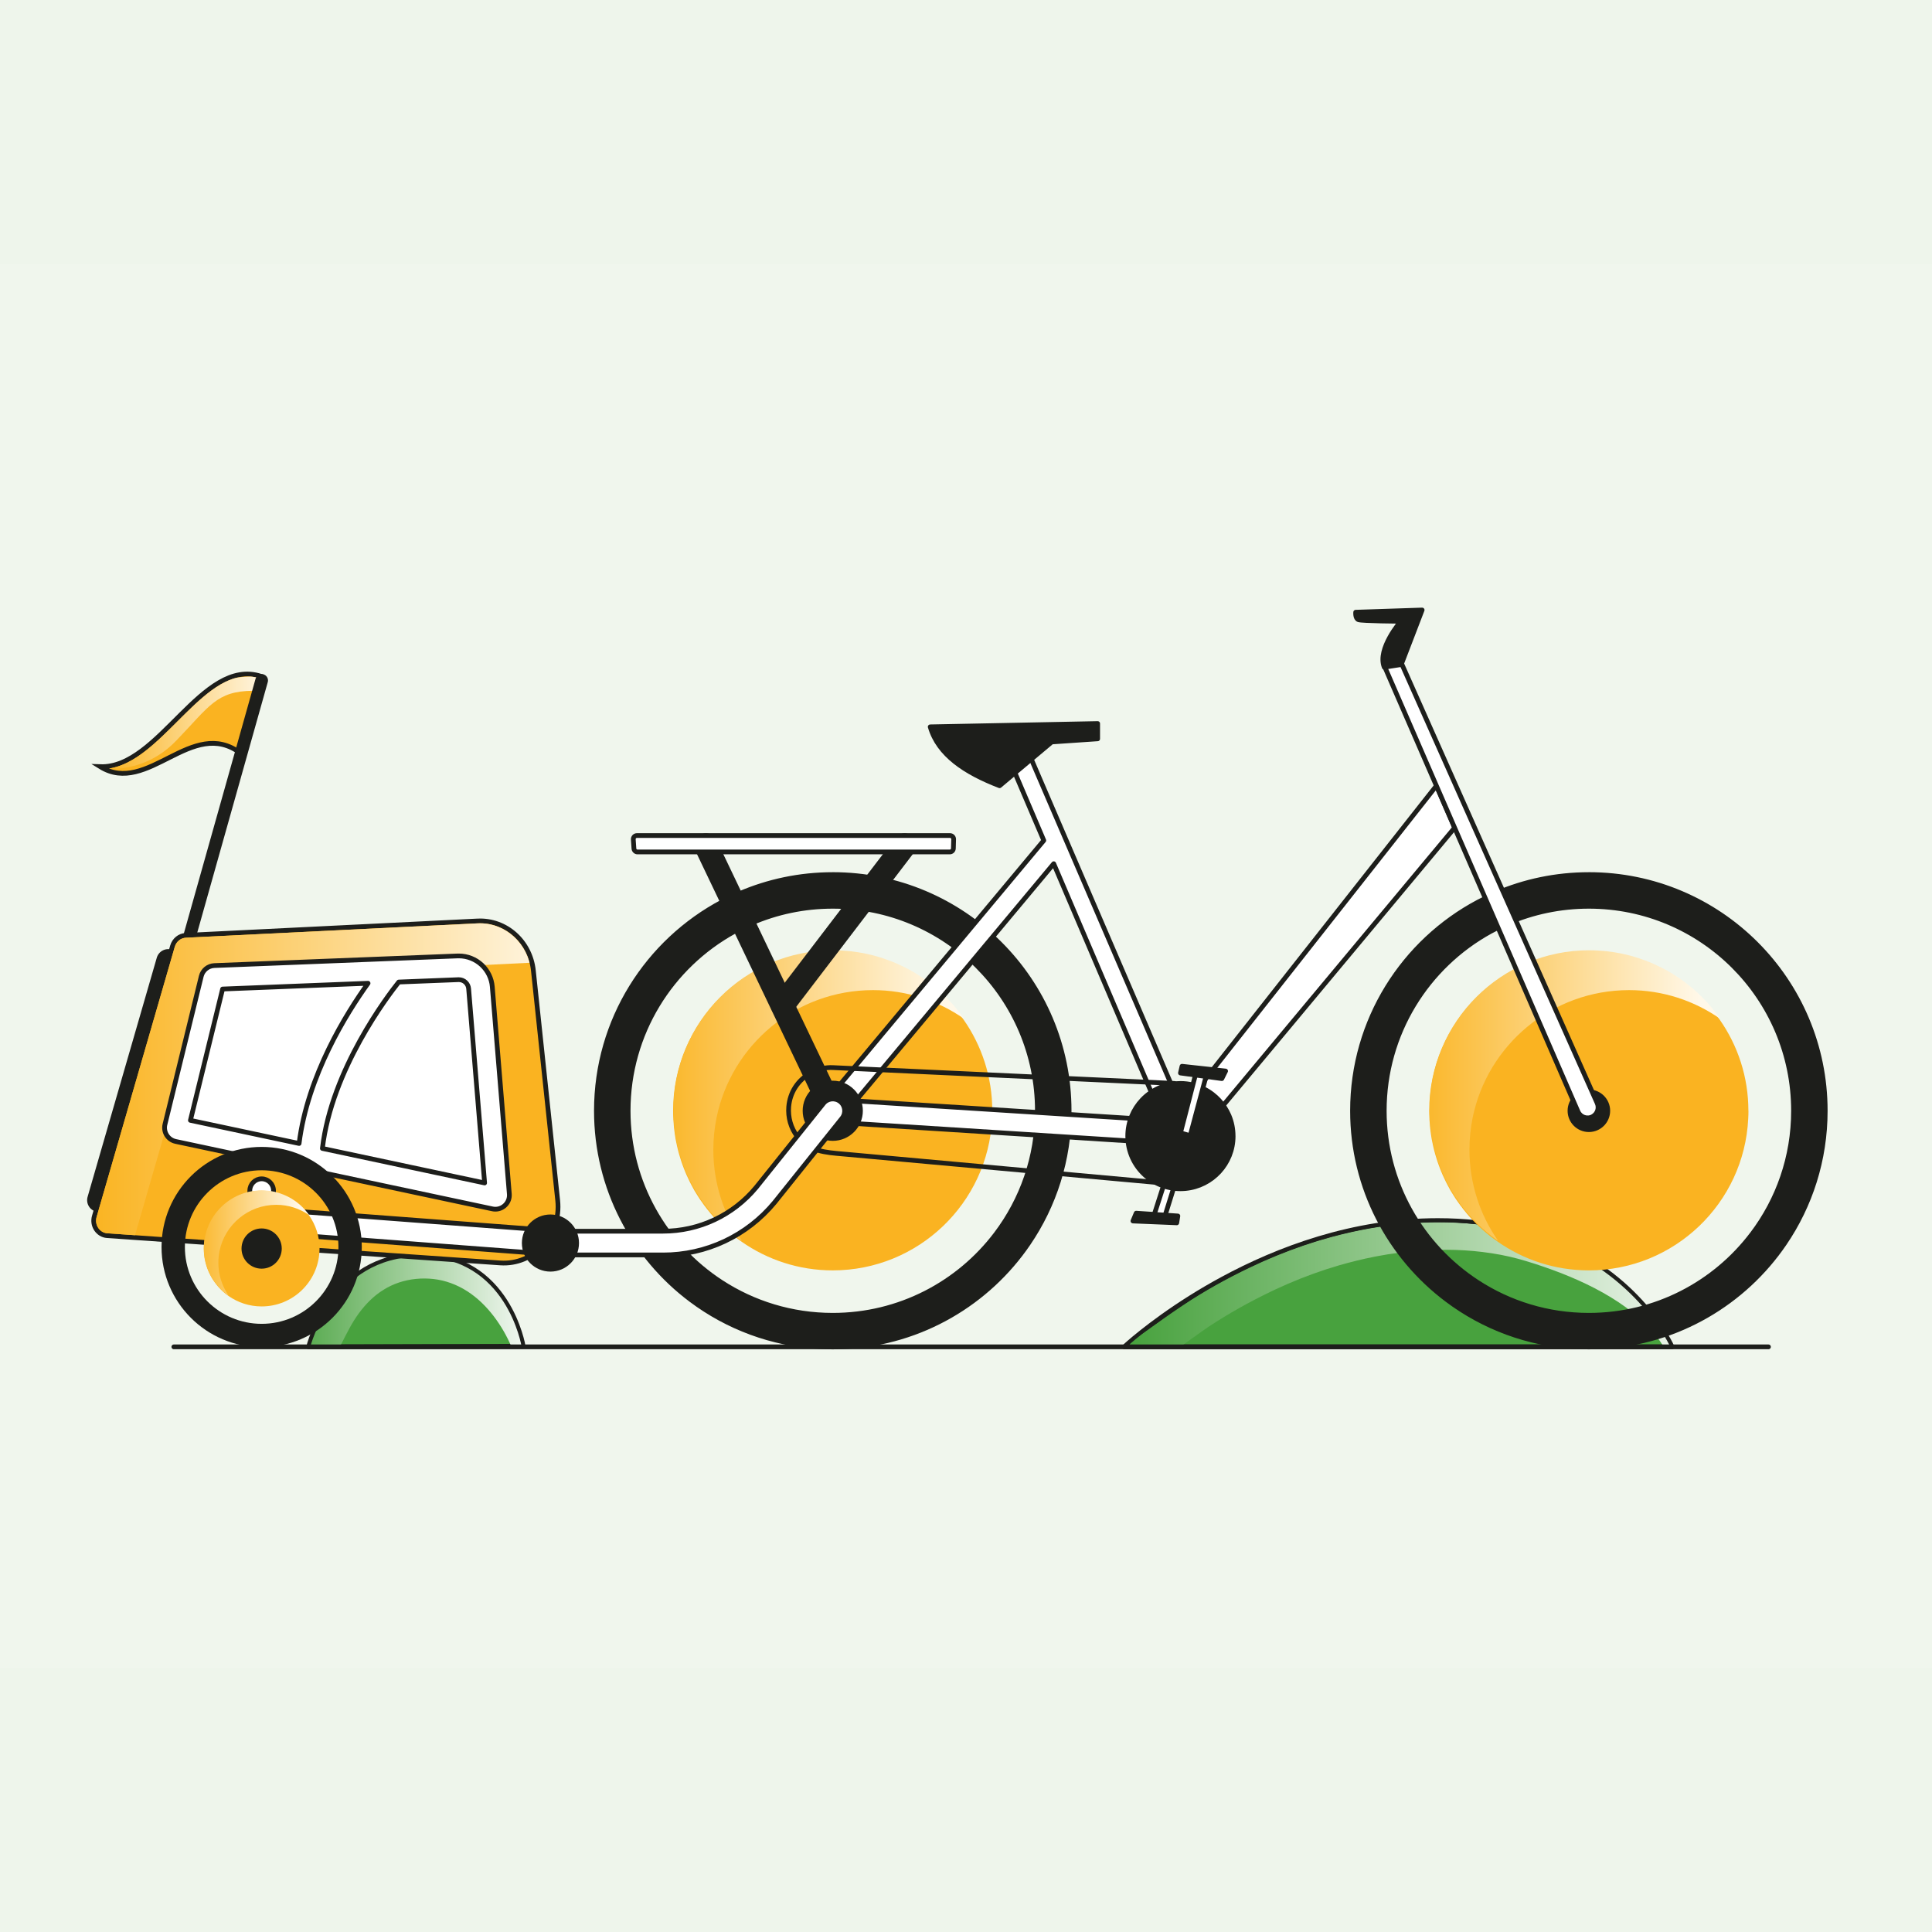 <?xml version="1.0" encoding="UTF-8"?>
<svg id="Laag_1" data-name="Laag 1" xmlns="http://www.w3.org/2000/svg" xmlns:xlink="http://www.w3.org/1999/xlink" viewBox="0 0 1080 1080">
  <defs>
    <style>
      .cls-1 {
        clip-path: url(#clippath);
      }

      .cls-2, .cls-3, .cls-4, .cls-5, .cls-6, .cls-7 {
        fill: none;
      }

      .cls-2, .cls-8, .cls-9, .cls-10, .cls-11, .cls-12, .cls-13, .cls-14, .cls-15, .cls-16, .cls-17, .cls-18, .cls-19, .cls-20 {
        stroke-width: 0px;
      }

      .cls-3 {
        stroke-width: 7.08px;
      }

      .cls-3, .cls-4, .cls-5, .cls-6, .cls-7 {
        stroke: #1d1e1b;
      }

      .cls-3, .cls-5, .cls-6, .cls-7 {
        stroke-linecap: round;
        stroke-linejoin: round;
      }

      .cls-8 {
        fill: #fab321;
      }

      .cls-9 {
        fill: #eef5eb;
      }

      .cls-10 {
        fill: url(#Naamloos_verloop_2-2);
      }

      .cls-11 {
        fill: url(#Naamloos_verloop_7-5);
      }

      .cls-12 {
        fill: url(#Naamloos_verloop_7-4);
      }

      .cls-13 {
        fill: url(#Naamloos_verloop_7-3);
      }

      .cls-14 {
        fill: url(#Naamloos_verloop_7-2);
      }

      .cls-21 {
        clip-path: url(#clippath-1);
      }

      .cls-22 {
        clip-path: url(#clippath-4);
      }

      .cls-23 {
        clip-path: url(#clippath-3);
      }

      .cls-24 {
        clip-path: url(#clippath-2);
      }

      .cls-25 {
        clip-path: url(#clippath-7);
      }

      .cls-26 {
        clip-path: url(#clippath-8);
      }

      .cls-27 {
        clip-path: url(#clippath-6);
      }

      .cls-28 {
        clip-path: url(#clippath-5);
      }

      .cls-29 {
        clip-path: url(#clippath-9);
      }

      .cls-4 {
        stroke-miterlimit: 10;
      }

      .cls-4, .cls-5 {
        stroke-width: 2.65px;
      }

      .cls-15 {
        fill: #48a23e;
      }

      .cls-30 {
        clip-path: url(#clippath-14);
      }

      .cls-31 {
        clip-path: url(#clippath-13);
      }

      .cls-32 {
        clip-path: url(#clippath-12);
      }

      .cls-33 {
        clip-path: url(#clippath-10);
      }

      .cls-34 {
        clip-path: url(#clippath-15);
      }

      .cls-35 {
        clip-path: url(#clippath-11);
      }

      .cls-6 {
        stroke-width: 13.27px;
      }

      .cls-16 {
        fill: #f0f6ed;
      }

      .cls-17 {
        fill: #1d1e1b;
      }

      .cls-7 {
        stroke-width: 1.77px;
      }

      .cls-18 {
        fill: url(#Naamloos_verloop_2);
      }

      .cls-19 {
        fill: url(#Naamloos_verloop_7);
      }

      .cls-20 {
        fill: #fff;
      }
    </style>
    <clipPath id="clippath">
      <rect class="cls-2" y="147.54" width="1080" height="784.92"/>
    </clipPath>
    <clipPath id="clippath-1">
      <rect class="cls-2" y="147.54" width="1080" height="784.92"/>
    </clipPath>
    <clipPath id="clippath-2">
      <path class="cls-2" d="M227.35,702c-2.65.31-5.3.81-7.9,1.52-8.29,2.19-16,6.47-22.3,11.88-6.33,5.41-11.38,11.8-15.53,18.44-.52.83-1.02,1.68-1.52,2.5l-1.32,2.22c-.93,1.55-1.87,3.15-2.79,4.76-.06.11-.12.21-.18.32-2.35,5.5-3.28,9.27-3.28,9.27l17.47-.05c.2-.4.39-.8.59-1.19.77-1.54,1.56-3.07,2.37-4.63l2.43-4.61c3.14-5.78,6.93-11.13,11.52-15.57,4.58-4.44,10.02-7.9,16.12-9.93,6.06-2.03,12.83-2.69,19.39-1.94,6.57.75,12.98,3.11,18.72,6.79,5.75,3.67,10.77,8.63,15.01,14.2,3.84,5.09,7.1,10.69,9.65,16.64l6.11-.02.51-.17c-.32-1.79-3.34-17.25-14.14-30.65-3.07-3.42-6.51-6.6-10.35-9.37-6.79-4.94-14.89-8.49-23.3-9.94-2.52-.45-5.04-.71-7.56-.81-.78-.03-1.56-.04-2.36-.04-2.55,0-5,.14-7.35.39"/>
    </clipPath>
    <linearGradient id="Naamloos_verloop_2" data-name="Naamloos verloop 2" x1="-2344.44" y1="-2220.92" x2="-2343.56" y2="-2220.92" gradientTransform="translate(352551.87 -333095.88) scale(150.31 -150.31)" gradientUnits="userSpaceOnUse">
      <stop offset="0" stop-color="#48a23e"/>
      <stop offset="1" stop-color="#edf5ec"/>
    </linearGradient>
    <clipPath id="clippath-3">
      <rect class="cls-2" y="147.54" width="1080" height="784.92"/>
    </clipPath>
    <clipPath id="clippath-4">
      <path class="cls-2" d="M787.04,683.98l-5.44.48-5.42.65c-.9.11-1.81.21-2.7.34l-2.69.42c-1.79.29-3.59.53-5.38.87-7.15,1.27-14.22,2.9-21.21,4.77-1.75.48-3.48,1-5.21,1.5l-2.6.76-2.58.83-5.15,1.68-5.09,1.83-2.54.92-2.52.99-5.03,1.98-4.97,2.12-2.48,1.06-2.45,1.13c-13.11,5.99-25.67,12.73-37.91,20.52-1.68,1.1-3.06,2.05-4.54,3.05l-4.34,2.98-8.61,5.97-17.14,11.96,1.46,2.1h27.32l7.19-5.17,4.22-3.01c1.38-.98,2.85-2.02,4.09-2.86,11.18-7.4,23.13-14.11,35.33-19.94l2.29-1.1,2.32-1.04,4.64-2.08,4.69-1.95,2.35-.97,2.37-.9,4.75-1.8,4.8-1.66,2.4-.82,2.42-.75c1.62-.5,3.23-1.02,4.85-1.5,6.5-1.86,13.07-3.5,19.7-4.8,1.65-.35,3.33-.6,4.99-.9l2.5-.44c.83-.14,1.67-.24,2.51-.36l5.02-.7,5.04-.54c13.46-1.3,27.08-1.37,40.46.28,3.35.41,6.68.92,9.99,1.54,3.32.62,6.54,1.36,9.81,2.24,6.51,1.77,13.07,3.94,19.48,6.28,6.42,2.35,12.73,4.97,18.87,7.92,6.13,2.96,12.09,6.25,17.72,9.99,5.63,3.74,10.94,7.93,15.64,12.69,3.71,3.76,7.04,7.87,9.77,12.34h4.67s-14.31-32.64-54.86-53.53c-2.21-.93-4.43-1.82-6.65-2.68-6.77-2.6-13.46-4.95-20.57-7.02-1.77-.51-3.57-1-5.39-1.45-.91-.23-1.83-.44-2.75-.65l-2.72-.59c-3.63-.75-7.27-1.38-10.91-1.89-7.29-1.02-14.62-1.59-21.93-1.76-1.46-.03-2.92-.05-4.38-.05-5.84,0-11.66.26-17.47.7"/>
    </clipPath>
    <linearGradient id="Naamloos_verloop_2-2" data-name="Naamloos verloop 2" x1="-2353.55" y1="-2208.92" x2="-2352.67" y2="-2208.92" gradientTransform="translate(832237.16 -779784.19) scale(353.34 -353.34)" xlink:href="#Naamloos_verloop_2"/>
    <clipPath id="clippath-5">
      <rect class="cls-2" y="147.54" width="1080" height="784.92"/>
    </clipPath>
    <clipPath id="clippath-6">
      <path class="cls-2" d="M376.46,620.42c0,1.49.05,3.03.14,4.53v.41c.05.68.09,1.36.18,2.08.05,1.04.14,2.08.27,3.12.09.95.23,1.9.36,2.85.05.54.14,1.04.23,1.49.14,1,.32,1.95.54,2.94.59,3.08,1.36,6.11,2.31,9.09.41,1.4.9,2.81,1.4,4.16.45,1.27.95,2.49,1.45,3.71.41,1.04.9,2.08,1.4,3.12.59,1.31,1.22,2.62,1.9,3.89,1.13,2.22,2.35,4.34,3.71,6.38.63,1.04,1.31,2.04,2.04,3.03.09.18.18.32.32.45.72,1.08,1.49,2.13,2.31,3.12.27.45.63.86,1,1.27.95,1.22,1.95,2.44,2.99,3.58,1.18,1.31,2.35,2.58,3.62,3.85,1.22,1.22,2.44,2.4,3.76,3.53.09.09.18.18.32.27,1.09,1,2.26,1.95,3.44,2.9.27.23.5.41.77.63,1.27.95,2.53,1.9,3.85,2.8-10.09-14.43-16.02-31.99-16.02-50.91,0-6.11.63-12.04,1.77-17.78,8.28-40.77,44.3-71.45,87.47-71.45,18.91,0,36.47,5.93,50.91,16.02-.86-1.22-1.76-2.44-2.67-3.62-1.27-1.67-2.62-3.3-4.03-4.89-1.13-1.22-2.26-2.44-3.44-3.62-1.18-1.17-2.35-2.31-3.62-3.44-1.58-1.45-3.26-2.85-5.02-4.16-.77-.63-1.58-1.22-2.44-1.81-.63-.5-1.27-.95-1.95-1.36-.23-.18-.45-.36-.72-.45-1-.72-2.04-1.36-3.03-1.99-2.58-1.58-5.29-3.03-8.06-4.3-.68-.36-1.36-.68-2.04-.95-1.04-.5-2.08-.95-3.12-1.31-1.18-.5-2.31-.95-3.53-1.31-1-.41-1.99-.72-3.03-1.04-2.94-.95-5.93-1.67-8.96-2.31-1.09-.23-2.22-.41-3.35-.59-.36-.05-.68-.14-1.04-.14-1.04-.18-2.13-.32-3.21-.45-.9-.09-1.81-.18-2.72-.23-.77-.09-1.58-.14-2.4-.18-1.58-.09-3.21-.14-4.84-.14-49.23,0-89.19,39.96-89.19,89.19"/>
    </clipPath>
    <linearGradient id="Naamloos_verloop_7" data-name="Naamloos verloop 7" x1="-2347.41" y1="-2217.29" x2="-2346.53" y2="-2217.29" gradientTransform="translate(431374.9 -406494.2) scale(183.61 -183.61)" gradientUnits="userSpaceOnUse">
      <stop offset="0" stop-color="#fab421"/>
      <stop offset="1" stop-color="#fff8e9"/>
    </linearGradient>
    <clipPath id="clippath-7">
      <rect class="cls-2" y="147.54" width="1080" height="784.92"/>
    </clipPath>
    <clipPath id="clippath-8">
      <path class="cls-2" d="M799.13,620.42c0,1.49.05,3.03.14,4.53v.41c.05.68.09,1.36.18,2.08.05,1.04.14,2.08.27,3.12.09.95.23,1.9.36,2.85.05.54.14,1.04.23,1.49.14,1,.32,1.95.54,2.94.59,3.08,1.36,6.11,2.31,9.09.41,1.4.91,2.81,1.4,4.16.45,1.27.95,2.49,1.45,3.71.41,1.04.9,2.08,1.4,3.12.59,1.31,1.22,2.62,1.9,3.89,1.13,2.22,2.35,4.34,3.71,6.38.63,1.04,1.31,2.04,2.04,3.03.09.18.18.32.32.45.72,1.08,1.49,2.13,2.31,3.12.27.45.63.86,1,1.27.95,1.22,1.95,2.44,2.99,3.58,1.18,1.31,2.35,2.58,3.62,3.85,1.22,1.22,2.44,2.4,3.76,3.53.09.09.18.18.32.27,1.09,1,2.26,1.95,3.44,2.9.27.23.5.41.77.63,1.27.95,2.53,1.9,3.85,2.8-10.09-14.43-16.02-31.99-16.02-50.91,0-6.11.63-12.04,1.76-17.78,8.28-40.77,44.3-71.45,87.47-71.45,18.92,0,36.47,5.93,50.91,16.02-.86-1.22-1.77-2.44-2.67-3.62-1.27-1.67-2.62-3.3-4.03-4.89-1.13-1.22-2.26-2.44-3.44-3.62-1.18-1.17-2.35-2.31-3.62-3.44-1.58-1.45-3.26-2.85-5.02-4.16-.77-.63-1.58-1.22-2.44-1.81-.63-.5-1.27-.95-1.95-1.36-.23-.18-.45-.36-.72-.45-1-.72-2.04-1.36-3.03-1.99-2.58-1.58-5.29-3.03-8.05-4.3-.68-.36-1.36-.68-2.04-.95-1.04-.5-2.08-.95-3.12-1.31-1.18-.5-2.31-.95-3.53-1.31-1-.41-1.99-.72-3.03-1.04-2.94-.95-5.93-1.67-8.96-2.31-1.09-.23-2.22-.41-3.35-.59-.36-.05-.68-.14-1.04-.14-1.04-.18-2.13-.32-3.21-.45-.9-.09-1.81-.18-2.72-.23-.77-.09-1.58-.14-2.4-.18-1.58-.09-3.21-.14-4.84-.14-49.23,0-89.19,39.96-89.19,89.19"/>
    </clipPath>
    <linearGradient id="Naamloos_verloop_7-2" data-name="Naamloos verloop 7" x1="-2347.71" x2="-2346.83" gradientTransform="translate(431852.76 -406494.2) scale(183.61 -183.61)" xlink:href="#Naamloos_verloop_7"/>
    <clipPath id="clippath-9">
      <rect class="cls-2" y="147.54" width="1080" height="784.92"/>
    </clipPath>
    <clipPath id="clippath-10">
      <path class="cls-2" d="M99.14,403.32c-11.92,11.91-24.21,24.18-38.1,26.28,10.66,4,21.08-1.27,32.03-6.81,13.06-6.6,26.54-13.42,40.73-3.85l10.6-39.96c-2.13-.59-4.22-.86-6.28-.87-13.76,0-26.06,12.3-38.98,25.21"/>
    </clipPath>
    <linearGradient id="Naamloos_verloop_7-3" data-name="Naamloos verloop 7" x1="-2337.52" y1="-2230.58" x2="-2336.64" y2="-2230.58" gradientTransform="translate(244774.93 -233122.09) scale(104.69 -104.69)" xlink:href="#Naamloos_verloop_7"/>
    <clipPath id="clippath-11">
      <rect class="cls-2" y="147.54" width="1080" height="784.92"/>
    </clipPath>
    <clipPath id="clippath-12">
      <path class="cls-2" d="M267.01,516.16l-163.1,8.04c-2.88.14-5.38,2.18-6.21,5.08l-43.69,151.02c-.62,2.16-.26,4.44,1.01,6.25,1.18,1.68,2.99,2.73,4.98,2.87l219.72,15.25c8.29.57,16.43-2.61,22.34-8.73,6.3-6.53,9.36-15.54,8.39-24.7l-13.6-128.53c-1.6-15.15-13.99-26.57-28.47-26.58-.46,0-.91.01-1.37.03"/>
    </clipPath>
    <linearGradient id="Naamloos_verloop_7-4" data-name="Naamloos verloop 7" x1="-2352.12" y1="-2210.63" x2="-2351.23" y2="-2210.63" gradientTransform="translate(702720.97 -659806.02) scale(298.74 -298.74)" xlink:href="#Naamloos_verloop_7"/>
    <clipPath id="clippath-13">
      <rect class="cls-2" y="147.54" width="1080" height="784.92"/>
    </clipPath>
    <clipPath id="clippath-14">
      <path class="cls-2" d="M113.97,697.77c0,.54.02,1.1.05,1.64v.15c.02.25.03.49.07.75.02.38.05.76.1,1.13.03.34.08.69.13,1.03.02.2.05.38.08.54.05.36.11.71.2,1.07.21,1.12.49,2.21.84,3.3.15.51.33,1.02.51,1.51.16.46.34.9.53,1.35.15.38.33.76.51,1.13.21.48.44.95.69,1.41.41.8.85,1.58,1.35,2.31.23.38.47.74.74,1.1.03.06.07.11.11.16.26.39.54.77.84,1.13.1.16.23.31.36.46.34.44.7.89,1.08,1.3.43.48.85.94,1.31,1.39s.89.87,1.36,1.28c.03.03.07.07.11.1.39.36.82.71,1.25,1.05.1.08.18.15.28.23.46.34.92.69,1.39,1.02-3.66-5.23-5.81-11.6-5.81-18.46,0-2.21.23-4.36.64-6.45,3-14.78,16.06-25.91,31.72-25.91,6.86,0,13.22,2.15,18.46,5.81-.31-.44-.64-.89-.97-1.31-.46-.61-.95-1.2-1.46-1.77-.41-.44-.82-.89-1.25-1.31-.43-.43-.85-.84-1.31-1.25-.57-.52-1.18-1.03-1.82-1.51-.28-.23-.57-.44-.89-.66-.23-.18-.46-.34-.71-.49-.08-.07-.16-.13-.26-.16-.36-.26-.74-.49-1.1-.72-.93-.57-1.92-1.1-2.92-1.56-.25-.13-.49-.25-.74-.34-.38-.18-.75-.34-1.13-.48-.43-.18-.84-.34-1.28-.48-.36-.15-.72-.26-1.1-.38-1.07-.34-2.15-.61-3.25-.84-.39-.08-.8-.15-1.21-.21-.13-.02-.25-.05-.38-.05-.38-.07-.77-.11-1.16-.16-.33-.03-.66-.07-.98-.08-.28-.03-.57-.05-.87-.06-.57-.03-1.16-.05-1.76-.05-17.85,0-32.34,14.49-32.34,32.34"/>
    </clipPath>
    <linearGradient id="Naamloos_verloop_7-5" data-name="Naamloos verloop 7" x1="-2324.78" y1="-2247.52" x2="-2323.89" y2="-2247.52" gradientTransform="translate(154892.56 -148939.86) scale(66.58 -66.58)" xlink:href="#Naamloos_verloop_7"/>
    <clipPath id="clippath-15">
      <rect class="cls-2" y="147.54" width="1080" height="784.92"/>
    </clipPath>
  </defs>
  <rect class="cls-9" width="1080" height="1080"/>
  <g id="Cycleshare_Illustraties_CMYK_kidcar-dogtrailer">
    <g class="cls-1">
      <rect class="cls-16" y="147.54" width="1080" height="784.92"/>
      <g class="cls-21">
        <path class="cls-15" d="M172.53,752.9s12.71-51.3,62.18-51.3,57.74,50.98,57.74,50.98l-119.92.32Z"/>
        <path class="cls-5" d="M172.53,752.9s12.71-51.3,62.18-51.3,57.74,50.98,57.74,50.98l-119.92.32Z"/>
      </g>
      <g class="cls-24">
        <rect class="cls-18" x="172.53" y="701.61" width="119.89" height="51.3"/>
      </g>
      <g class="cls-23">
        <path class="cls-7" d="M172.53,752.9s12.71-51.3,62.18-51.3,57.74,50.98,57.74,50.98l-119.92.32Z"/>
        <path class="cls-15" d="M934.67,752.9h-306.17s13.66-12.79,37.04-27.47c5.4-3.4,11.32-6.89,17.72-10.35,30.96-16.77,72.97-32.78,120.54-32.78,15.21,0,28.82,1.64,40.95,4.4,6.76,1.55,13.06,3.44,18.93,5.6,52.97,19.47,70.99,60.6,70.99,60.6"/>
        <path class="cls-5" d="M934.67,752.9h-306.17s13.66-12.79,37.04-27.47c5.4-3.4,11.32-6.89,17.72-10.35,30.96-16.77,72.97-32.78,120.54-32.78,15.21,0,28.82,1.64,40.95,4.4,6.76,1.55,13.06,3.44,18.93,5.6,52.97,19.47,70.99,60.6,70.99,60.6Z"/>
      </g>
      <g class="cls-22">
        <rect class="cls-10" x="631.02" y="683.28" width="303.65" height="69.62"/>
      </g>
      <g class="cls-28">
        <path class="cls-7" d="M934.67,752.9h-306.17s13.66-12.79,37.04-27.47c5.4-3.4,11.32-6.89,17.72-10.35,30.96-16.77,72.97-32.78,120.54-32.78,15.21,0,28.82,1.64,40.95,4.4,6.76,1.55,13.06,3.44,18.93,5.6,52.97,19.47,70.99,60.6,70.99,60.6Z"/>
        <path class="cls-5" d="M97.18,752.9h891.41H97.18Z"/>
        <path class="cls-17" d="M465.52,488.89c-18.49,0-36.1,3.8-52.08,10.66-3.26,1.4-6.45,2.92-9.57,4.57-41.92,22.14-70.48,66.15-70.48,116.82,0,43.24,20.8,81.63,52.95,105.71,20.26,15.18,45.04,24.68,71.95,26.13,2.39.13,4.8.19,7.22.19s4.83-.07,7.22-.19c42.44-2.29,79.57-24.59,102.08-57.64,14.41-21.14,22.83-46.69,22.83-74.21,0-72.93-59.16-132.05-132.13-132.05M556.81,689.82c-20.88,27.6-54,45.43-91.29,45.43-22.99,0-44.39-6.77-62.32-18.44-31.35-20.39-52.07-55.7-52.07-95.87,0-43.22,23.99-80.84,59.4-100.27,3.14-1.72,6.36-3.3,9.67-4.73,13.89-6,29.22-9.32,45.31-9.32,63.18,0,114.4,51.18,114.4,114.32,0,25.87-8.6,49.73-23.1,68.88"/>
        <path class="cls-5" d="M465.52,488.89c-18.49,0-36.1,3.8-52.08,10.66-3.26,1.4-6.45,2.92-9.57,4.57-41.92,22.14-70.48,66.15-70.48,116.82,0,43.24,20.8,81.63,52.95,105.71,20.26,15.18,45.04,24.68,71.95,26.13,2.39.13,4.8.19,7.22.19s4.83-.07,7.22-.19c42.44-2.29,79.57-24.59,102.08-57.64,14.41-21.14,22.83-46.69,22.83-74.21,0-72.93-59.16-132.05-132.13-132.05ZM556.81,689.82c-20.88,27.6-54,45.43-91.29,45.43-22.99,0-44.39-6.77-62.32-18.44-31.35-20.39-52.07-55.7-52.07-95.87,0-43.22,23.99-80.84,59.4-100.27,3.14-1.72,6.36-3.3,9.67-4.73,13.89-6,29.22-9.32,45.31-9.32,63.18,0,114.4,51.18,114.4,114.32,0,25.87-8.6,49.73-23.1,68.88Z"/>
        <path class="cls-8" d="M554.73,620.91c0,1.49-.05,3.03-.14,4.53-2.31,47.15-41.31,84.71-89.1,84.71-18.91,0-36.47-5.93-50.91-16.02-1.31-.9-2.58-1.85-3.85-2.8-.27-.23-.5-.41-.77-.63-1.18-.95-2.35-1.9-3.44-2.9-.14-.09-.23-.18-.32-.27-1.31-1.13-2.53-2.31-3.76-3.53-1.27-1.27-2.44-2.53-3.62-3.85-1.04-1.13-2.04-2.35-2.99-3.58-.36-.41-.72-.81-1-1.27-.81-1-1.58-2.04-2.31-3.12-.14-.14-.23-.27-.32-.45-.72-1-1.4-1.99-2.04-3.03-1.36-2.04-2.58-4.16-3.71-6.38-.68-1.27-1.31-2.58-1.9-3.89-.5-1.04-1-2.08-1.4-3.12-.5-1.22-1-2.44-1.45-3.71-.5-1.36-1-2.76-1.4-4.16-.95-2.99-1.72-6.02-2.31-9.1-.23-1-.41-1.95-.54-2.94-.09-.45-.18-.95-.23-1.49-.14-.95-.27-1.9-.36-2.85-.14-1.04-.23-2.08-.27-3.12-.09-.72-.14-1.4-.18-2.08v-.41c-.09-1.49-.14-3.03-.14-4.53,0-49.23,39.96-89.19,89.19-89.19,1.63,0,3.26.04,4.84.13.81.05,1.63.09,2.4.18.9.05,1.81.14,2.72.23,1.09.14,2.17.27,3.21.45.36,0,.68.09,1.04.14,1.13.18,2.26.36,3.35.59,3.03.63,6.02,1.36,8.96,2.31,1.04.32,2.04.63,3.03,1.04,1.22.36,2.35.81,3.53,1.31,1.04.36,2.08.81,3.12,1.31.68.27,1.36.59,2.04.95,2.76,1.27,5.48,2.71,8.05,4.3,1,.63,2.04,1.27,3.03,1.99.27.09.5.27.72.45.68.41,1.31.86,1.95,1.36.86.59,1.67,1.18,2.44,1.81,1.76,1.31,3.44,2.72,5.02,4.16,1.27,1.13,2.44,2.26,3.62,3.44,1.18,1.18,2.31,2.4,3.44,3.62,1.4,1.58,2.76,3.21,4.03,4.89.9,1.18,1.81,2.4,2.67,3.62,10.09,14.43,16.02,31.99,16.02,50.91"/>
      </g>
      <g class="cls-27">
        <rect class="cls-19" x="376.46" y="531.23" width="162.4" height="162.4"/>
      </g>
      <g class="cls-25">
        <path class="cls-20" d="M813.16,462.71l-145.91,175.03c-.56-5.5-3.71-12.6-7.37-16.81l143.09-181.69,10.2,23.47Z"/>
        <path class="cls-5" d="M813.16,462.71l-145.91,175.03c-.56-5.5-3.71-12.6-7.37-16.81l143.09-181.69,10.2,23.47Z"/>
        <polyline class="cls-20" points="645.25 678.86 647.15 672.95 652.62 655.89 655.6 646.59 661.05 648.17 660.28 650.64 658.38 656.74 657.75 658.73 650.61 681.64"/>
        <polyline class="cls-5" points="645.25 678.86 647.15 672.95 652.62 655.89 655.6 646.59 661.05 648.17 660.28 650.64 658.38 656.74 657.75 658.73 650.61 681.64"/>
        <polygon class="cls-17" points="635.14 678.17 658.43 679.74 657.82 683.57 650.05 683.24 650.03 683.24 633.36 682.55 633.32 682.54 635.14 678.17"/>
        <polygon class="cls-5" points="635.14 678.17 658.43 679.74 657.82 683.57 650.05 683.24 650.03 683.24 633.36 682.55 633.32 682.54 635.14 678.17"/>
        <path class="cls-20" d="M667.17,635.09l-1.18-2.74-3.67-8.52-7.62-17.72-.16-.35-5.26-12.23-.86-1.99-12.01-27.94h0s-55.48-128.91-55.48-128.91l-4.43-10.32-5.76-13.39-10.5,4.37,7.13,16.69.05.12,14.91,34.93,1.16,2.73-122.81,147.08c-1.52,1.82-1.89,4.35-.95,6.53.94,2.18,3.02,3.66,5.4,3.81l194.36,12.34.28-4.48h7.41ZM589.05,482.84l22.8,53.41,4.97,11.64,20.93,49.04,4.05,9.47,1.78,4.16,6.73,15.77-171.98-10.92,110.71-132.59Z"/>
        <path class="cls-5" d="M667.17,635.09l-1.18-2.74-3.67-8.52-7.62-17.72-.16-.35-5.26-12.23-.86-1.99-12.01-27.94h0s-55.48-128.91-55.48-128.91l-4.43-10.32-5.76-13.39-10.5,4.37,7.13,16.69.05.12,14.91,34.93,1.16,2.73-122.81,147.08c-1.52,1.82-1.89,4.35-.95,6.53.94,2.18,3.02,3.66,5.4,3.81l194.36,12.34.28-4.48h7.41ZM589.05,482.84l22.8,53.41,4.97,11.64,20.93,49.04,4.05,9.47,1.78,4.16,6.73,15.77-171.98-10.92,110.71-132.59Z"/>
        <path class="cls-17" d="M689.33,635.09c0,15.33-11.74,27.92-26.72,29.3-.9.08-1.81.13-2.73.13-1.02,0-2.02-.05-3-.15-3.88-.4-7.54-1.54-10.83-3.29-2.12-1.13-4.08-2.51-5.86-4.11-6-5.38-9.77-13.19-9.77-21.88,0-7.83,3.06-14.95,8.06-20.23,1.52-1.62,3.24-3.06,5.1-4.29,3.3-2.2,7.07-3.75,11.12-4.47,1.68-.3,3.41-.45,5.17-.45,2.39,0,4.71.29,6.93.82,4.05.98,7.77,2.78,10.96,5.23,1.36,1.04,2.63,2.2,3.78,3.45,2.28,2.47,4.13,5.33,5.47,8.46h0c1.49,3.53,2.31,7.4,2.31,11.47"/>
        <path class="cls-5" d="M689.33,635.09c0,15.33-11.74,27.92-26.72,29.3-.9.08-1.81.13-2.73.13-1.02,0-2.02-.05-3-.15-3.88-.4-7.54-1.54-10.83-3.29-2.12-1.13-4.08-2.51-5.86-4.11-6-5.38-9.77-13.19-9.77-21.88,0-7.83,3.06-14.95,8.06-20.23,1.52-1.62,3.24-3.06,5.1-4.29,3.3-2.2,7.07-3.75,11.12-4.47,1.68-.3,3.41-.45,5.17-.45,2.39,0,4.71.29,6.93.82,4.05.98,7.77,2.78,10.96,5.23,1.36,1.04,2.63,2.2,3.78,3.45,2.28,2.47,4.13,5.33,5.47,8.46h0c1.49,3.53,2.31,7.4,2.31,11.47Z"/>
        <path class="cls-17" d="M888.19,488.89c-18.49,0-36.1,3.8-52.08,10.66-3.26,1.4-6.45,2.92-9.57,4.57-41.92,22.14-70.48,66.15-70.48,116.82,0,43.24,20.8,81.63,52.95,105.71,20.26,15.18,45.04,24.68,71.95,26.13,2.39.13,4.8.19,7.22.19s4.83-.07,7.22-.19c42.44-2.29,79.57-24.59,102.08-57.64,14.41-21.14,22.83-46.69,22.83-74.21,0-72.93-59.16-132.05-132.13-132.05M979.48,689.82c-20.88,27.6-54,45.43-91.29,45.43-22.99,0-44.39-6.77-62.32-18.44-31.35-20.39-52.07-55.7-52.07-95.87,0-43.22,23.99-80.84,59.4-100.27,3.14-1.72,6.36-3.3,9.68-4.73,13.89-6,29.22-9.32,45.31-9.32,63.18,0,114.4,51.18,114.4,114.32,0,25.87-8.6,49.73-23.1,68.88"/>
        <path class="cls-5" d="M888.19,488.89c-18.49,0-36.1,3.8-52.08,10.66-3.26,1.4-6.45,2.92-9.57,4.57-41.92,22.14-70.48,66.15-70.48,116.82,0,43.24,20.8,81.63,52.95,105.71,20.26,15.18,45.04,24.68,71.95,26.13,2.39.13,4.8.19,7.22.19s4.83-.07,7.22-.19c42.44-2.29,79.57-24.59,102.08-57.64,14.41-21.14,22.83-46.69,22.83-74.21,0-72.93-59.16-132.05-132.13-132.05ZM979.48,689.82c-20.88,27.6-54,45.43-91.29,45.43-22.99,0-44.39-6.77-62.32-18.44-31.35-20.39-52.07-55.7-52.07-95.87,0-43.22,23.99-80.84,59.4-100.27,3.14-1.72,6.36-3.3,9.68-4.73,13.89-6,29.22-9.32,45.31-9.32,63.18,0,114.4,51.18,114.4,114.32,0,25.87-8.6,49.73-23.1,68.88Z"/>
        <path class="cls-8" d="M977.4,620.91c0,1.49-.05,3.03-.14,4.53-2.31,47.15-41.31,84.71-89.1,84.71-18.91,0-36.47-5.93-50.91-16.02-1.31-.9-2.58-1.85-3.85-2.8-.27-.23-.5-.41-.77-.63-1.18-.95-2.35-1.9-3.44-2.9-.14-.09-.23-.18-.32-.27-1.31-1.13-2.53-2.31-3.76-3.53-1.27-1.27-2.44-2.53-3.62-3.85-1.04-1.13-2.04-2.35-2.99-3.58-.36-.41-.72-.81-1-1.27-.81-1-1.58-2.04-2.31-3.12-.14-.14-.23-.27-.32-.45-.72-1-1.4-1.99-2.04-3.03-1.36-2.04-2.58-4.16-3.71-6.38-.68-1.27-1.31-2.58-1.9-3.89-.5-1.04-1-2.08-1.4-3.12-.5-1.22-1-2.44-1.45-3.71-.5-1.36-1-2.76-1.4-4.16-.95-2.99-1.72-6.02-2.31-9.1-.23-1-.41-1.95-.54-2.94-.09-.45-.18-.95-.23-1.49-.14-.95-.27-1.9-.36-2.85-.14-1.04-.23-2.08-.27-3.12-.09-.72-.14-1.4-.18-2.08v-.41c-.09-1.49-.14-3.03-.14-4.53,0-49.23,39.96-89.19,89.19-89.19,1.63,0,3.26.04,4.84.13.81.05,1.63.09,2.4.18.9.05,1.81.14,2.72.23,1.09.14,2.17.27,3.21.45.36,0,.68.09,1.04.14,1.13.18,2.26.36,3.35.59,3.03.63,6.02,1.36,8.96,2.31,1.04.32,2.04.63,3.03,1.04,1.22.36,2.35.81,3.53,1.31,1.04.36,2.08.81,3.12,1.31.68.27,1.36.59,2.04.95,2.76,1.27,5.48,2.71,8.05,4.3,1,.63,2.04,1.27,3.03,1.99.27.09.5.27.72.45.68.41,1.31.86,1.95,1.36.86.59,1.67,1.18,2.44,1.81,1.76,1.31,3.44,2.72,5.02,4.16,1.27,1.13,2.44,2.26,3.62,3.44,1.18,1.18,2.31,2.4,3.44,3.62,1.4,1.58,2.76,3.21,4.03,4.89.9,1.18,1.81,2.4,2.67,3.62,10.09,14.43,16.02,31.99,16.02,50.91"/>
      </g>
      <g class="cls-26">
        <rect class="cls-14" x="799.13" y="531.23" width="162.41" height="162.4"/>
      </g>
      <g class="cls-29">
        <path class="cls-17" d="M900.08,620.93c0-6.56-5.32-11.88-11.89-11.88s-11.89,5.32-11.89,11.88,5.32,11.88,11.89,11.88,11.89-5.32,11.89-11.88"/>
        <path class="cls-20" d="M890.32,624.17h0c-3.03,1.68-6.84.38-8.22-2.79l-44.45-102.3-7.11-16.36-17.39-40.01-6.77-15.58-32.18-74.07,3.47-15.19,5.98,13.44,56.32,126.57,7.21,16.2,45.64,102.57c1.24,2.78.14,6.04-2.52,7.51"/>
        <path class="cls-5" d="M890.32,624.17h0c-3.03,1.68-6.84.38-8.22-2.79l-44.45-102.3-7.11-16.36-17.39-40.01-6.77-15.58-32.18-74.07,3.47-15.19,5.98,13.44,56.32,126.57,7.21,16.2,45.64,102.57c1.24,2.78.14,6.04-2.52,7.51Z"/>
        <path class="cls-17" d="M520,406.31c4.52,15.57,19.41,25.48,38.78,32.93l29.16-24.48,25.66-1.75v-8.55l-93.61,1.85Z"/>
        <path class="cls-5" d="M520,406.31c4.52,15.57,19.41,25.48,38.78,32.93l29.16-24.48,25.66-1.75v-8.55l-93.61,1.85Z"/>
        <path class="cls-17" d="M482.34,620.93c0-9.28-7.53-16.81-16.82-16.81s-16.82,7.53-16.82,16.81,7.53,16.81,16.82,16.81,16.82-7.53,16.82-16.81"/>
        <polyline class="cls-20" points="668.62 599.5 666.81 606.47 662.33 623.82 659.88 633.27 665.32 634.84 666 632.34 667.65 626.18 668.18 624.16 674.39 600.98"/>
        <polyline class="cls-5" points="668.62 599.5 666.81 606.47 662.33 623.82 659.88 633.27 665.32 634.84 666 632.34 667.65 626.18 668.18 624.16 674.39 600.98"/>
        <path class="cls-17" d="M783.29,371.48l11.7-30.48-37.15,1.23s-.35,3.5,1.58,4.2,23.66.88,23.66.88c0,0-13.4,15.4-9.27,25.66l9.49-1.48Z"/>
        <path class="cls-5" d="M783.29,371.48l11.7-30.48-37.15,1.23s-.35,3.5,1.58,4.2,23.66.88,23.66.88c0,0-13.4,15.4-9.27,25.66l9.49-1.48Z"/>
        <path class="cls-5" d="M440.9,618.68c-.49,5.89,1.15,11.95,4.88,16.71,6.52,8.34,15.87,8.83,25.5,9.7,5.33.48,10.67.97,16.01,1.45l47.14,4.28c18.12,1.65,36.24,3.29,54.36,4.94,15.34,1.39,30.69,2.79,46.03,4.18,7.39.67,14.78,1.34,22.16,2.01.11,0,.21.02.32.03l-.86-56.34s-189.11-8.77-190.91-8.85c-8.27-.38-16.55,4.09-21,11.03-2.11,3.29-3.31,7.03-3.63,10.85Z"/>
        <line class="cls-6" x1="505.7" y1="472.51" x2="437.46" y2="561.87"/>
        <line class="cls-6" x1="465.52" y1="620.93" x2="394.6" y2="472.51"/>
        <path class="cls-20" d="M356.03,467.08h175.04c1.14,0,2.05.94,2.02,2.07l-.14,5.14c-.03,1.09-.92,1.96-2.02,1.96h-174.55c-1.06,0-1.94-.82-2.01-1.88l-.35-5.14c-.08-1.16.84-2.15,2.01-2.15"/>
        <path class="cls-5" d="M356.03,467.08h175.04c1.14,0,2.05.94,2.02,2.07l-.14,5.14c-.03,1.09-.92,1.96-2.02,1.96h-174.55c-1.06,0-1.94-.82-2.01-1.88l-.35-5.14c-.08-1.16.84-2.15,2.01-2.15Z"/>
        <polygon class="cls-17" points="683.02 602.95 659.88 599.82 660.75 596.05 668.48 596.9 668.5 596.9 685.09 598.71 685.12 598.72 683.02 602.95"/>
        <polygon class="cls-5" points="683.02 602.95 659.88 599.82 660.75 596.05 668.48 596.9 668.5 596.9 685.09 598.71 685.12 598.72 683.02 602.95"/>
        <path class="cls-8" d="M146.01,378.08c-33.18-10.95-57.02,51.66-90.01,50.49,26.58,16.52,51.33-28.15,78.59-7.43l11.42-43.06Z"/>
        <path class="cls-4" d="M146.01,378.08c-33.18-10.95-57.02,51.66-90.01,50.49,26.58,16.52,51.33-28.15,78.59-7.43l11.42-43.06Z"/>
      </g>
      <g class="cls-33">
        <path class="cls-13" d="M54.72,421.04s2.78.75,7.51.75c7.74-.03,19.72-2.05,30.5-13.23,17.26-18.06,24.68-30.48,48.7-30.36,1.21,0,2.46.03,3.75.09l-.36,7.95c-1.18-.05-2.31-.08-3.39-.08-20.53.12-24.34,8.66-42.96,27.91-12.58,13.1-27.13,15.71-36.23,15.68-5.63,0-9.29-.94-9.53-1.01l2.02-7.7Z"/>
      </g>
      <g class="cls-35">
        <line class="cls-20" x1="61.85" y1="680.23" x2="146.27" y2="380.37"/>
        <line class="cls-3" x1="61.85" y1="680.23" x2="146.27" y2="380.37"/>
        <path class="cls-20" d="M370.63,701.51h-62.93c-3.66,0-6.63-2.97-6.63-6.63s2.97-6.63,6.63-6.63h62.93c20.22,0,39.2-8.93,52.09-24.5l37.63-46.95c2.29-2.86,6.47-3.32,9.33-1.03,2.86,2.29,3.32,6.47,1.03,9.33l-37.66,46.99s-.04.05-.06.08c-15.42,18.66-38.14,29.36-62.35,29.36"/>
        <path class="cls-5" d="M370.63,701.51h-62.93c-3.66,0-6.63-2.97-6.63-6.63s2.97-6.63,6.63-6.63h62.93c20.22,0,39.2-8.93,52.09-24.5l37.63-46.95c2.29-2.86,6.47-3.32,9.33-1.03,2.86,2.29,3.32,6.47,1.03,9.33l-37.66,46.99s-.04.05-.06.08c-15.42,18.66-38.14,29.36-62.35,29.36Z"/>
        <line class="cls-6" x1="55.34" y1="670.89" x2="94.02" y2="537.2"/>
        <path class="cls-8" d="M266.94,514.83l-163.1,8.04c-3.45.17-6.43,2.59-7.42,6.04l-43.69,151.02c-1.5,5.18,2,10.45,7.18,10.81l219.72,15.25c18.78,1.3,34.19-15.44,32.13-34.9l-13.6-128.53c-1.73-16.39-15.38-28.51-31.22-27.73"/>
        <path class="cls-4" d="M266.94,514.83l-163.1,8.04c-3.45.17-6.43,2.59-7.42,6.04l-43.69,151.02c-1.5,5.18,2,10.45,7.18,10.81l219.72,15.25c18.78,1.3,34.19-15.44,32.13-34.9l-13.6-128.53c-1.73-16.39-15.38-28.51-31.22-27.73Z"/>
      </g>
      <g class="cls-32">
        <path class="cls-12" d="M40.37,697.18l49.16-169.93c1.88-6.51,7.74-11.14,14.51-11.48l198.57-9.78,1.57,31.8-187.21,9.22-46,159.01-30.59-8.85Z"/>
      </g>
      <g class="cls-31">
        <path class="cls-20" d="M146.27,658.97c-3.66,0-6.63,2.97-6.63,6.63v32.35c0,3.66,2.97,6.63,6.63,6.63s6.63-2.97,6.63-6.63v-32.35c0-3.66-2.97-6.63-6.63-6.63"/>
        <path class="cls-5" d="M146.27,658.97c-3.66,0-6.63,2.97-6.63,6.63v32.35c0,3.66,2.97,6.63,6.63,6.63s6.63-2.97,6.63-6.63v-32.35c0-3.66-2.97-6.63-6.63-6.63Z"/>
        <polygon class="cls-20" points="106.44 626.28 117.57 544.4 257.83 540 267.6 549.64 278.72 667.76 106.44 626.28"/>
        <path class="cls-20" d="M179.35,655.36l95.9,20.41c.56.12,1.11.18,1.66.18,4.47,0,8.2-3.83,7.81-8.51l-9.53-115.85c-.38-4.63-2.47-8.95-5.85-12.13-3.49-3.27-8.08-5.09-12.85-5.09-.25,0-.5,0-.74.01l-135.92,5.38c-3.5.14-6.49,2.58-7.32,5.98l-20.29,82.78c-1.06,4.31,1.66,8.64,6,9.56l68.02,14.48,13.1,2.79ZM106.44,626.28l17.99-73.41,81.32-3.22c-12.05,16.76-33.78,51.48-38.56,89.56l-60.74-12.93ZM180.22,641.98c5.16-44.21,36.65-85.44,42.7-93.02l33.36-1.32c.07,0,.15,0,.22,0,1.4,0,2.74.53,3.76,1.49.99.93,1.6,2.19,1.71,3.55l8.93,108.6-90.68-19.3Z"/>
        <path class="cls-5" d="M179.35,655.36l95.9,20.41c.56.12,1.11.18,1.66.18,4.47,0,8.2-3.83,7.81-8.51l-9.53-115.85c-.38-4.63-2.47-8.95-5.85-12.13-3.49-3.27-8.08-5.09-12.85-5.09-.25,0-.5,0-.74.01l-135.92,5.38c-3.5.14-6.49,2.58-7.32,5.98l-20.29,82.78c-1.06,4.31,1.66,8.64,6,9.56l68.02,14.48,13.1,2.79ZM106.44,626.28l17.99-73.41,81.32-3.22c-12.05,16.76-33.78,51.48-38.56,89.56l-60.74-12.93ZM180.22,641.98c5.16-44.21,36.65-85.44,42.7-93.02l33.36-1.32c.07,0,.15,0,.22,0,1.4,0,2.74.53,3.76,1.49.99.93,1.6,2.19,1.71,3.55l8.93,108.6-90.68-19.3Z"/>
        <path class="cls-20" d="M312.85,701.51c-.17,0-.34,0-.51-.02l-166.57-12.58c-3.65-.28-6.39-3.46-6.12-7.11.28-3.65,3.45-6.4,7.11-6.12l166.57,12.57c3.65.28,6.39,3.46,6.12,7.11-.26,3.48-3.17,6.14-6.61,6.14"/>
        <path class="cls-5" d="M312.85,701.51c-.17,0-.34,0-.51-.02l-166.57-12.58c-3.65-.28-6.39-3.46-6.12-7.11.28-3.65,3.45-6.4,7.11-6.12l166.57,12.57c3.65.28,6.39,3.46,6.12,7.11-.26,3.48-3.17,6.14-6.61,6.14Z"/>
        <path class="cls-17" d="M146.27,641.13c-30.91,0-55.97,25.06-55.97,55.97s25.06,55.97,55.97,55.97,55.97-25.06,55.97-55.97-25.06-55.97-55.97-55.97M146.27,740.03c-23.71,0-42.92-19.22-42.92-42.92s19.22-42.92,42.92-42.92,42.92,19.22,42.92,42.92-19.22,42.92-42.92,42.92"/>
        <path class="cls-8" d="M178.62,697.94c0,.54-.02,1.1-.05,1.64-.84,17.1-14.98,30.72-32.31,30.72-6.86,0-13.22-2.15-18.46-5.81-.48-.33-.93-.67-1.39-1.02-.1-.08-.18-.15-.28-.23-.43-.34-.85-.69-1.25-1.05-.05-.03-.08-.07-.11-.1-.48-.41-.92-.84-1.36-1.28-.46-.46-.89-.92-1.31-1.39-.38-.41-.74-.85-1.08-1.3-.13-.15-.26-.3-.36-.46-.3-.36-.57-.74-.84-1.13-.05-.05-.08-.1-.11-.16-.26-.36-.51-.72-.74-1.1-.49-.74-.93-1.51-1.35-2.31-.25-.46-.48-.94-.69-1.41-.18-.38-.36-.75-.51-1.13-.18-.44-.36-.89-.53-1.35-.18-.49-.36-1-.51-1.51-.34-1.08-.62-2.18-.84-3.3-.08-.36-.15-.71-.2-1.07-.03-.16-.07-.34-.08-.54-.05-.34-.1-.69-.13-1.03-.05-.38-.08-.75-.1-1.13-.03-.26-.05-.51-.07-.75v-.15c-.03-.54-.05-1.1-.05-1.64,0-17.85,14.49-32.34,32.34-32.34.59,0,1.18.02,1.76.05.3.02.59.03.87.07.33.02.66.05.99.08.39.05.79.1,1.16.16.13,0,.25.03.38.05.41.07.82.13,1.21.21,1.1.23,2.18.49,3.25.84.38.11.74.23,1.1.38.44.13.85.3,1.28.48.38.13.75.3,1.13.48.25.1.49.21.74.34,1,.46,1.98.98,2.92,1.56.36.23.74.46,1.1.72.1.03.18.1.26.16.25.15.48.31.71.49.31.21.61.43.89.66.64.48,1.25.99,1.82,1.51.46.41.89.82,1.31,1.25.43.43.84.87,1.25,1.31.51.57,1,1.16,1.46,1.77.33.43.66.87.97,1.31,3.66,5.23,5.81,11.6,5.81,18.46"/>
      </g>
      <g class="cls-30">
        <rect class="cls-11" x="113.97" y="665.43" width="58.89" height="58.89"/>
      </g>
      <g class="cls-34">
        <path class="cls-17" d="M156.18,697.95c0,5.48-4.44,9.92-9.92,9.92s-9.92-4.44-9.92-9.92,4.44-9.92,9.92-9.92,9.92,4.44,9.92,9.92"/>
        <path class="cls-5" d="M156.18,697.95c0,5.48-4.44,9.92-9.92,9.92s-9.92-4.44-9.92-9.92,4.44-9.92,9.92-9.92,9.92,4.44,9.92,9.92Z"/>
        <path class="cls-17" d="M322.34,694.87c0,8.09-6.56,14.64-14.64,14.64s-14.64-6.56-14.64-14.64,6.56-14.64,14.64-14.64,14.64,6.56,14.64,14.64"/>
        <circle class="cls-5" cx="307.7" cy="694.87" r="14.64"/>
      </g>
    </g>
  </g>
</svg>